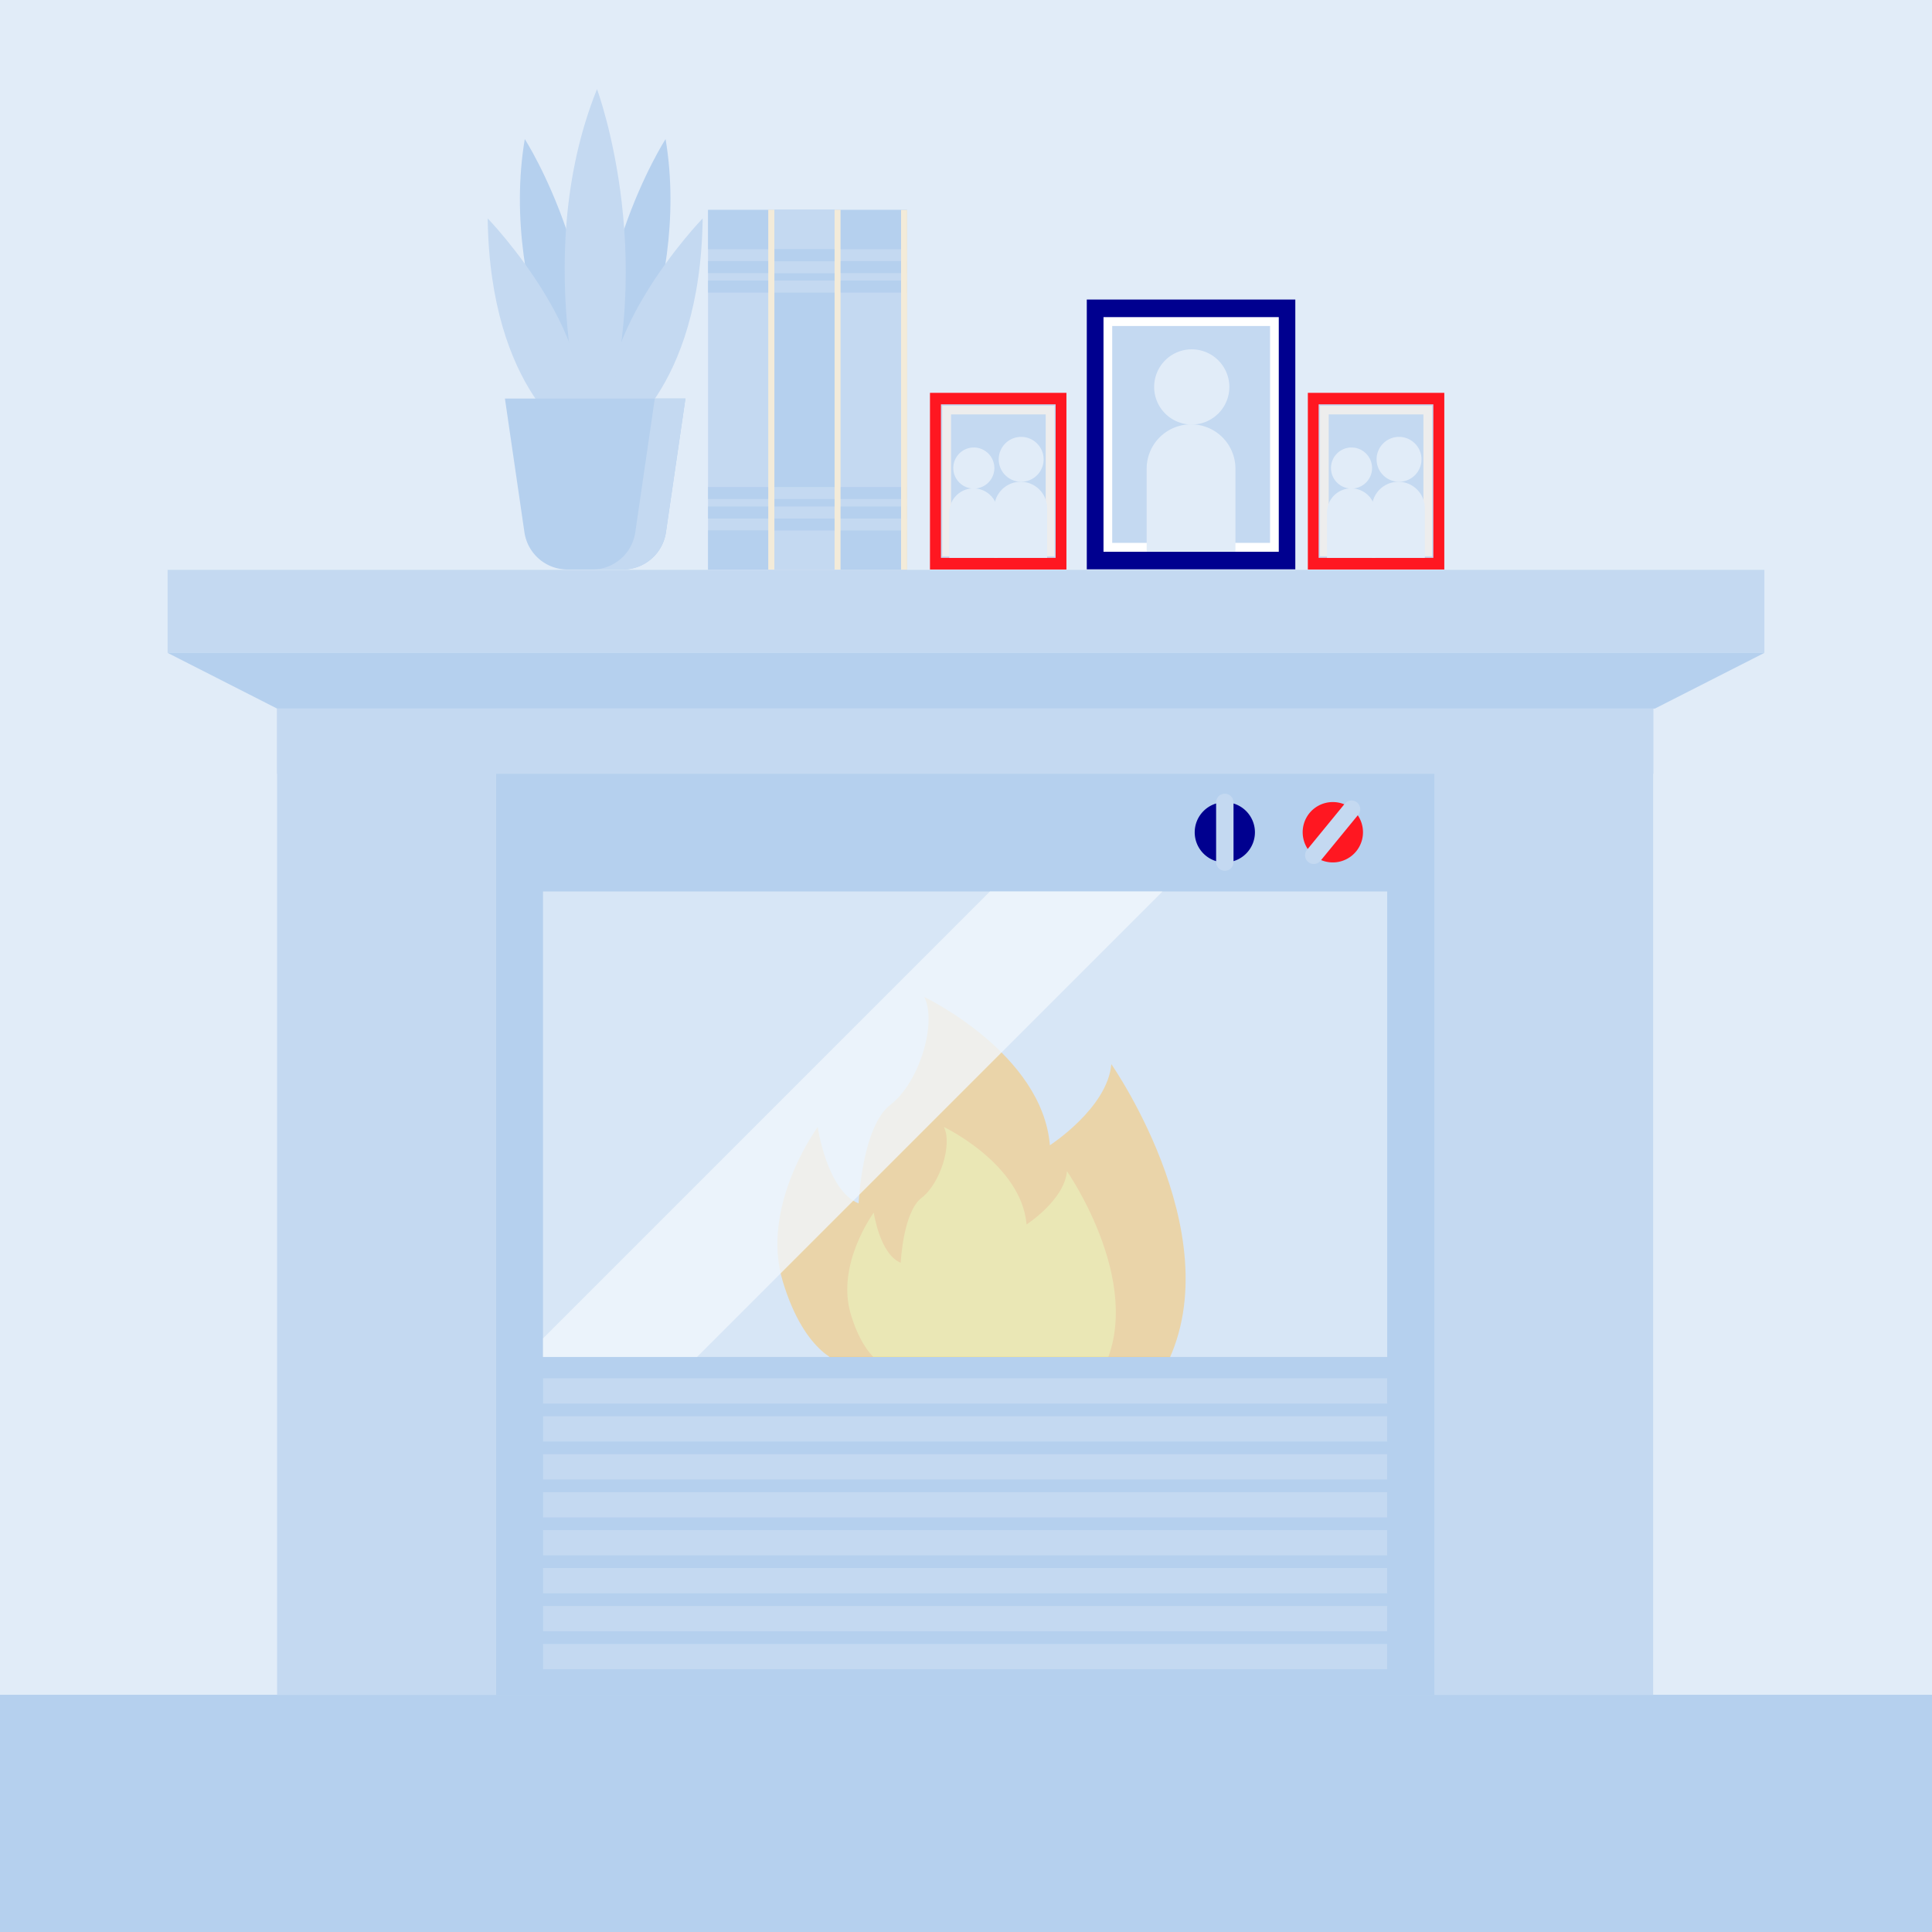 <svg xmlns="http://www.w3.org/2000/svg" xmlns:xlink="http://www.w3.org/1999/xlink" width="111" height="111" viewBox="0 0 111 111">
  <rect x="0" y="0" width="111" height="111" fill="#333333" stroke="none"/>
  <defs>
    <clipPath id="clip-path">
      <rect id="Rectangle_4578" data-name="Rectangle 4578" width="111" height="111" transform="translate(1439.387 1562.542)" fill="#e1ecf8"/>
    </clipPath>
    <clipPath id="clip-path-2">
      <rect id="Rectangle_4733" data-name="Rectangle 4733" width="111" height="111" fill="none"/>
    </clipPath>
    <clipPath id="clip-path-3">
      <rect id="Rectangle_4729" data-name="Rectangle 4729" width="48.5" height="26.74" transform="translate(31.2 51.22)" fill="none"/>
    </clipPath>
  </defs>
  <g id="Mask_Group_9582" data-name="Mask Group 9582" transform="translate(-1439.387 -1562.542)" clip-path="url(#clip-path)">
    <g id="Gas_Cert_Body_Icons_-_Infographics-09" data-name="Gas Cert Body Icons - Infographics-09" transform="translate(1439.387 1562.542)" style="mix-blend-mode: normal;isolation: isolate">
      <g id="Layer_1">
        <g id="Group_11479" data-name="Group 11479" clip-path="url(#clip-path-2)">
          <rect id="Rectangle_4680" data-name="Rectangle 4680" width="111" height="111" fill="#e1ecf8"/>
          <rect id="Rectangle_4681" data-name="Rectangle 4681" width="111" height="13.63" transform="translate(0 97.37)" fill="#b5d0ee"/>
          <g id="Group_11472" data-name="Group 11472">
            <g id="Group_11456" data-name="Group 11456">
              <g id="Group_11447" data-name="Group 11447">
                <rect id="Rectangle_4682" data-name="Rectangle 4682" width="20.68" height="3.81" transform="translate(44.49 32.73) rotate(-90)" fill="#b5d0ee"/>
                <g id="Group_11446" data-name="Group 11446">
                  <g id="Group_11444" data-name="Group 11444">
                    <rect id="Rectangle_4683" data-name="Rectangle 4683" width="0.69" height="3.81" transform="translate(44.49 15.7) rotate(-90)" fill="#c4d9f1"/>
                    <rect id="Rectangle_4684" data-name="Rectangle 4684" width="0.69" height="3.81" transform="translate(44.49 16.81) rotate(-90)" fill="#c4d9f1"/>
                  </g>
                  <rect id="Rectangle_4685" data-name="Rectangle 4685" width="2.26" height="3.81" transform="translate(44.49 14.31) rotate(-90)" fill="#c4d9f1"/>
                  <g id="Group_11445" data-name="Group 11445">
                    <rect id="Rectangle_4686" data-name="Rectangle 4686" width="3.81" height="0.69" transform="translate(44.49 29.1)" fill="#c4d9f1"/>
                    <rect id="Rectangle_4687" data-name="Rectangle 4687" width="3.81" height="0.69" transform="translate(44.49 27.98)" fill="#c4d9f1"/>
                  </g>
                  <rect id="Rectangle_4688" data-name="Rectangle 4688" width="2.26" height="3.81" transform="translate(48.3 30.48) rotate(90)" fill="#c4d9f1"/>
                </g>
                <rect id="Rectangle_4689" data-name="Rectangle 4689" width="20.68" height="0.35" transform="translate(47.95 32.73) rotate(-90)" fill="#f3ebd9" style="mix-blend-mode: multiply;isolation: isolate"/>
              </g>
              <g id="Group_11451" data-name="Group 11451">
                <rect id="Rectangle_4690" data-name="Rectangle 4690" width="20.68" height="3.81" transform="translate(40.68 32.74) rotate(-90)" fill="#c4d9f1"/>
                <g id="Group_11450" data-name="Group 11450">
                  <g id="Group_11448" data-name="Group 11448">
                    <rect id="Rectangle_4691" data-name="Rectangle 4691" width="0.69" height="3.81" transform="translate(40.68 15.69) rotate(-90)" fill="#b5d0ee"/>
                    <rect id="Rectangle_4692" data-name="Rectangle 4692" width="0.69" height="3.81" transform="translate(40.68 16.81) rotate(-90)" fill="#b5d0ee"/>
                  </g>
                  <rect id="Rectangle_4693" data-name="Rectangle 4693" width="2.26" height="3.81" transform="translate(40.68 14.32) rotate(-90)" fill="#b5d0ee"/>
                  <g id="Group_11449" data-name="Group 11449">
                    <rect id="Rectangle_4694" data-name="Rectangle 4694" width="3.81" height="0.69" transform="translate(40.68 29.1)" fill="#b5d0ee"/>
                    <rect id="Rectangle_4695" data-name="Rectangle 4695" width="3.81" height="0.69" transform="translate(40.68 27.98)" fill="#b5d0ee"/>
                  </g>
                  <rect id="Rectangle_4696" data-name="Rectangle 4696" width="2.26" height="3.81" transform="translate(44.49 30.47) rotate(90)" fill="#b5d0ee"/>
                </g>
                <rect id="Rectangle_4697" data-name="Rectangle 4697" width="20.68" height="0.35" transform="translate(44.14 32.73) rotate(-90)" fill="#f3ebd9" style="mix-blend-mode: multiply;isolation: isolate"/>
              </g>
              <g id="Group_11455" data-name="Group 11455">
                <rect id="Rectangle_4698" data-name="Rectangle 4698" width="20.68" height="3.81" transform="translate(48.3 32.74) rotate(-90)" fill="#c4d9f1"/>
                <g id="Group_11454" data-name="Group 11454">
                  <g id="Group_11452" data-name="Group 11452">
                    <rect id="Rectangle_4699" data-name="Rectangle 4699" width="0.69" height="3.81" transform="translate(48.3 15.69) rotate(-90)" fill="#b5d0ee"/>
                    <rect id="Rectangle_4700" data-name="Rectangle 4700" width="0.69" height="3.81" transform="translate(48.3 16.81) rotate(-90)" fill="#b5d0ee"/>
                  </g>
                  <rect id="Rectangle_4701" data-name="Rectangle 4701" width="2.26" height="3.81" transform="translate(48.3 14.32) rotate(-90)" fill="#b5d0ee"/>
                  <g id="Group_11453" data-name="Group 11453">
                    <rect id="Rectangle_4702" data-name="Rectangle 4702" width="3.81" height="0.69" transform="translate(48.3 29.1)" fill="#b5d0ee"/>
                    <rect id="Rectangle_4703" data-name="Rectangle 4703" width="3.81" height="0.69" transform="translate(48.3 27.98)" fill="#b5d0ee"/>
                  </g>
                  <rect id="Rectangle_4704" data-name="Rectangle 4704" width="2.26" height="3.81" transform="translate(52.11 30.48) rotate(90)" fill="#b5d0ee"/>
                </g>
                <rect id="Rectangle_4705" data-name="Rectangle 4705" width="20.68" height="0.35" transform="translate(51.77 32.74) rotate(-90)" fill="#f3ebd9" style="mix-blend-mode: multiply;isolation: isolate"/>
              </g>
            </g>
            <g id="Group_11460" data-name="Group 11460">
              <g id="Group_11459" data-name="Group 11459">
                <g id="Group_11457" data-name="Group 11457">
                  <path id="Path_16950" data-name="Path 16950" d="M33.84,25.76s-5.22-8.62-3.69-17.77C30.15,7.99,35.32,16,33.84,25.76Z" fill="#b5d0ee"/>
                  <path id="Path_16951" data-name="Path 16951" d="M34.55,25.76s5.22-8.62,3.69-17.77C38.24,7.99,33.07,16,34.55,25.76Z" fill="#b5d0ee"/>
                </g>
                <g id="Group_11458" data-name="Group 11458">
                  <path id="Path_16952" data-name="Path 16952" d="M33.15,25.36s-5-2.8-5.13-12.81C28.02,12.55,35.04,19.8,33.15,25.36Z" fill="#c4d9f1"/>
                  <path id="Path_16953" data-name="Path 16953" d="M35.24,25.36s5-2.8,5.13-12.81C40.37,12.55,33.35,19.8,35.24,25.36Z" fill="#c4d9f1"/>
                </g>
                <path id="Path_16954" data-name="Path 16954" d="M34.05,26.26s-3.78-11.12.25-21.14C34.3,5.12,38.18,15.52,34.05,26.26Z" fill="#c4d9f1"/>
              </g>
              <path id="Path_16955" data-name="Path 16955" d="M35.79,32.72H32.6a2.5,2.5,0,0,1-2.47-2.14L29.01,22.9H39.38l-1.12,7.68A2.5,2.5,0,0,1,35.79,32.72Z" fill="#b5d0ee"/>
              <path id="Path_16956" data-name="Path 16956" d="M39.38,22.9l-1.12,7.68a2.5,2.5,0,0,1-2.47,2.14H34.03a2.5,2.5,0,0,0,2.47-2.14l1.12-7.68h1.76Z" fill="#c4d9f1"/>
            </g>
            <g id="Group_11471" data-name="Group 11471">
              <g id="Group_11462" data-name="Group 11462">
                <rect id="Rectangle_4706" data-name="Rectangle 4706" width="11.98" height="15.5" transform="translate(62.44 17.21)" fill="#00008f"/>
                <rect id="Rectangle_4707" data-name="Rectangle 4707" width="10.07" height="13.48" transform="translate(63.4 18.22)" fill="#fff"/>
                <rect id="Rectangle_4708" data-name="Rectangle 4708" width="9.07" height="12.46" transform="translate(63.9 18.73)" fill="#c4d9f1"/>
                <g id="Group_11461" data-name="Group 11461">
                  <path id="Path_16957" data-name="Path 16957" d="M70.63,22.23a2.16,2.16,0,1,1-2.16-2.16A2.164,2.164,0,0,1,70.63,22.23Z" fill="#e1ecf8"/>
                  <path id="Path_16958" data-name="Path 16958" d="M70.98,31.7h-5.1V26.93a2.548,2.548,0,0,1,2.55-2.55h0a2.548,2.548,0,0,1,2.55,2.55V31.7Z" fill="#e1ecf8"/>
                </g>
              </g>
              <g id="Group_11466" data-name="Group 11466">
                <rect id="Rectangle_4709" data-name="Rectangle 4709" width="7.84" height="10.15" transform="translate(75.14 22.57)" fill="#ff1721"/>
                <rect id="Rectangle_4710" data-name="Rectangle 4710" width="6.59" height="8.82" transform="translate(75.76 23.23)" fill="#c4d9f1"/>
                <rect id="Rectangle_4711" data-name="Rectangle 4711" width="5.94" height="8.15" transform="translate(76.09 23.56)" fill="none" stroke="#ededed" stroke-width="0.5"/>
                <g id="Group_11465" data-name="Group 11465">
                  <g id="Group_11463" data-name="Group 11463">
                    <path id="Path_16959" data-name="Path 16959" d="M81.67,26.39a1.29,1.29,0,1,1-1.29-1.29A1.293,1.293,0,0,1,81.67,26.39Z" fill="#e1ecf8"/>
                    <path id="Path_16960" data-name="Path 16960" d="M81.87,32.05H78.82V29.2a1.519,1.519,0,0,1,1.52-1.52h0a1.519,1.519,0,0,1,1.52,1.52v2.85Z" fill="#e1ecf8"/>
                  </g>
                  <g id="Group_11464" data-name="Group 11464">
                    <path id="Path_16961" data-name="Path 16961" d="M78.83,26.89a1.18,1.18,0,1,1-1.18-1.18A1.182,1.182,0,0,1,78.83,26.89Z" fill="#e1ecf8"/>
                    <path id="Path_16962" data-name="Path 16962" d="M79.02,32.05H76.24v-2.6a1.387,1.387,0,0,1,1.39-1.39h0a1.387,1.387,0,0,1,1.39,1.39Z" fill="#e1ecf8"/>
                  </g>
                </g>
              </g>
              <g id="Group_11470" data-name="Group 11470">
                <rect id="Rectangle_4712" data-name="Rectangle 4712" width="7.84" height="10.15" transform="translate(53.43 22.57)" fill="#ff1721"/>
                <rect id="Rectangle_4713" data-name="Rectangle 4713" width="6.59" height="8.82" transform="translate(54.06 23.23)" fill="#c4d9f1"/>
                <rect id="Rectangle_4714" data-name="Rectangle 4714" width="5.94" height="8.15" transform="translate(54.39 23.56)" fill="none" stroke="#ededed" stroke-width="0.5"/>
                <g id="Group_11469" data-name="Group 11469">
                  <g id="Group_11467" data-name="Group 11467">
                    <path id="Path_16963" data-name="Path 16963" d="M59.96,26.39a1.29,1.29,0,1,1-1.29-1.29A1.293,1.293,0,0,1,59.96,26.39Z" fill="#e1ecf8"/>
                    <path id="Path_16964" data-name="Path 16964" d="M60.17,32.05H57.12V29.2a1.519,1.519,0,0,1,1.52-1.52h0a1.519,1.519,0,0,1,1.52,1.52v2.85Z" fill="#e1ecf8"/>
                  </g>
                  <g id="Group_11468" data-name="Group 11468">
                    <path id="Path_16965" data-name="Path 16965" d="M57.13,26.89a1.18,1.18,0,1,1-1.18-1.18A1.182,1.182,0,0,1,57.13,26.89Z" fill="#e1ecf8"/>
                    <path id="Path_16966" data-name="Path 16966" d="M57.32,32.05H54.54v-2.6a1.387,1.387,0,0,1,1.39-1.39h0a1.387,1.387,0,0,1,1.39,1.39Z" fill="#e1ecf8"/>
                  </g>
                </g>
              </g>
            </g>
          </g>
          <rect id="Rectangle_4715" data-name="Rectangle 4715" width="91.74" height="4.77" transform="translate(9.63 32.74)" fill="#c4d9f1"/>
          <rect id="Rectangle_4716" data-name="Rectangle 4716" width="79.07" height="3.74" transform="translate(15.92 40.71)" fill="#c4d9f1"/>
          <rect id="Rectangle_4717" data-name="Rectangle 4717" width="12.58" height="56.67" transform="translate(82.4 40.71)" fill="#c4d9f1"/>
          <rect id="Rectangle_4718" data-name="Rectangle 4718" width="12.58" height="56.67" transform="translate(15.92 40.71)" fill="#c4d9f1"/>
          <path id="Path_16967" data-name="Path 16967" d="M9.63,37.51l6.29,3.2H95.08l6.29-3.2Z" fill="#b5d0ee"/>
          <rect id="Rectangle_4719" data-name="Rectangle 4719" width="53.91" height="52.92" transform="translate(28.5 44.45)" fill="#b5d0ee"/>
          <rect id="Rectangle_4720" data-name="Rectangle 4720" width="48.5" height="26.74" transform="translate(31.2 51.22)" fill="#c4d9f1"/>
          <rect id="Rectangle_4721" data-name="Rectangle 4721" width="48.5" height="1.45" transform="translate(31.2 94.45)" fill="#c4d9f1"/>
          <rect id="Rectangle_4722" data-name="Rectangle 4722" width="48.5" height="1.45" transform="translate(31.2 92.27)" fill="#c4d9f1"/>
          <rect id="Rectangle_4723" data-name="Rectangle 4723" width="48.5" height="1.45" transform="translate(31.2 90.09)" fill="#c4d9f1"/>
          <rect id="Rectangle_4724" data-name="Rectangle 4724" width="48.5" height="1.45" transform="translate(31.2 87.91)" fill="#c4d9f1"/>
          <rect id="Rectangle_4725" data-name="Rectangle 4725" width="48.5" height="1.45" transform="translate(31.2 85.73)" fill="#c4d9f1"/>
          <rect id="Rectangle_4726" data-name="Rectangle 4726" width="48.5" height="1.45" transform="translate(31.2 83.55)" fill="#c4d9f1"/>
          <rect id="Rectangle_4727" data-name="Rectangle 4727" width="48.5" height="1.45" transform="translate(31.2 81.37)" fill="#c4d9f1"/>
          <rect id="Rectangle_4728" data-name="Rectangle 4728" width="48.5" height="1.45" transform="translate(31.2 79.19)" fill="#c4d9f1"/>
          <g id="Group_11474" data-name="Group 11474" clip-path="url(#clip-path-3)">
            <g id="Group_11473" data-name="Group 11473">
              <path id="Path_16968" data-name="Path 16968" d="M48.44,78.32s-2.16-.36-3.47-4.71,2.01-8.86,2.01-8.86.53,3.66,2.35,4.39c0,0,.19-4.42,1.83-5.67s2.7-4.69,1.94-6.19c0,0,6.78,3.23,7.22,8.52,0,0,3.31-2.14,3.53-4.66,0,0,7.35,10.51,2.76,18.01l-18.18-.82Z" fill="#ffa101"/>
              <path id="Path_16969" data-name="Path 16969" d="M51.16,78.6s-1.42-.23-2.28-3.1,1.32-5.83,1.32-5.83.35,2.4,1.55,2.88c0,0,.13-2.91,1.2-3.73s1.78-3.08,1.28-4.07c0,0,4.45,2.12,4.75,5.6,0,0,2.18-1.41,2.32-3.06,0,0,4.83,6.91,1.82,11.83l-11.95-.54Z" fill="#ffdd27"/>
            </g>
          </g>
          <rect id="Rectangle_4730" data-name="Rectangle 4730" width="48.5" height="26.74" transform="translate(31.2 51.22)" fill="#e1ecf8" opacity="0.68"/>
          <g id="Group_11475" data-name="Group 11475" clip-path="url(#clip-path-3)">
            <rect id="Rectangle_4731" data-name="Rectangle 4731" width="7.01" height="51.83" transform="translate(62.429 45.666) rotate(45)" fill="#f0f6fc" opacity="0.8"/>
          </g>
          <g id="Group_11478" data-name="Group 11478">
            <g id="Group_11476" data-name="Group 11476">
              <path id="Path_16970" data-name="Path 16970" d="M72.1,47.82a1.73,1.73,0,1,0-1.73,1.73A1.731,1.731,0,0,0,72.1,47.82Z" fill="#00008f"/>
              <line id="Line_144" data-name="Line 144" y1="3.43" transform="translate(70.37 46.1)" fill="none" stroke="#c4d9f1" stroke-linecap="round" stroke-linejoin="round" stroke-width="1"/>
            </g>
            <g id="Group_11477" data-name="Group 11477">
              <path id="Path_16971" data-name="Path 16971" d="M75.23,46.72a1.734,1.734,0,1,1,.25,2.44A1.741,1.741,0,0,1,75.23,46.72Z" fill="#ff1721"/>
              <line id="Line_145" data-name="Line 145" y1="2.65" x2="2.17" transform="translate(75.48 46.49)" fill="none" stroke="#c4d9f1" stroke-linecap="round" stroke-linejoin="round" stroke-width="1"/>
            </g>
          </g>
        </g>
      </g>
    </g>
  </g>
</svg>
